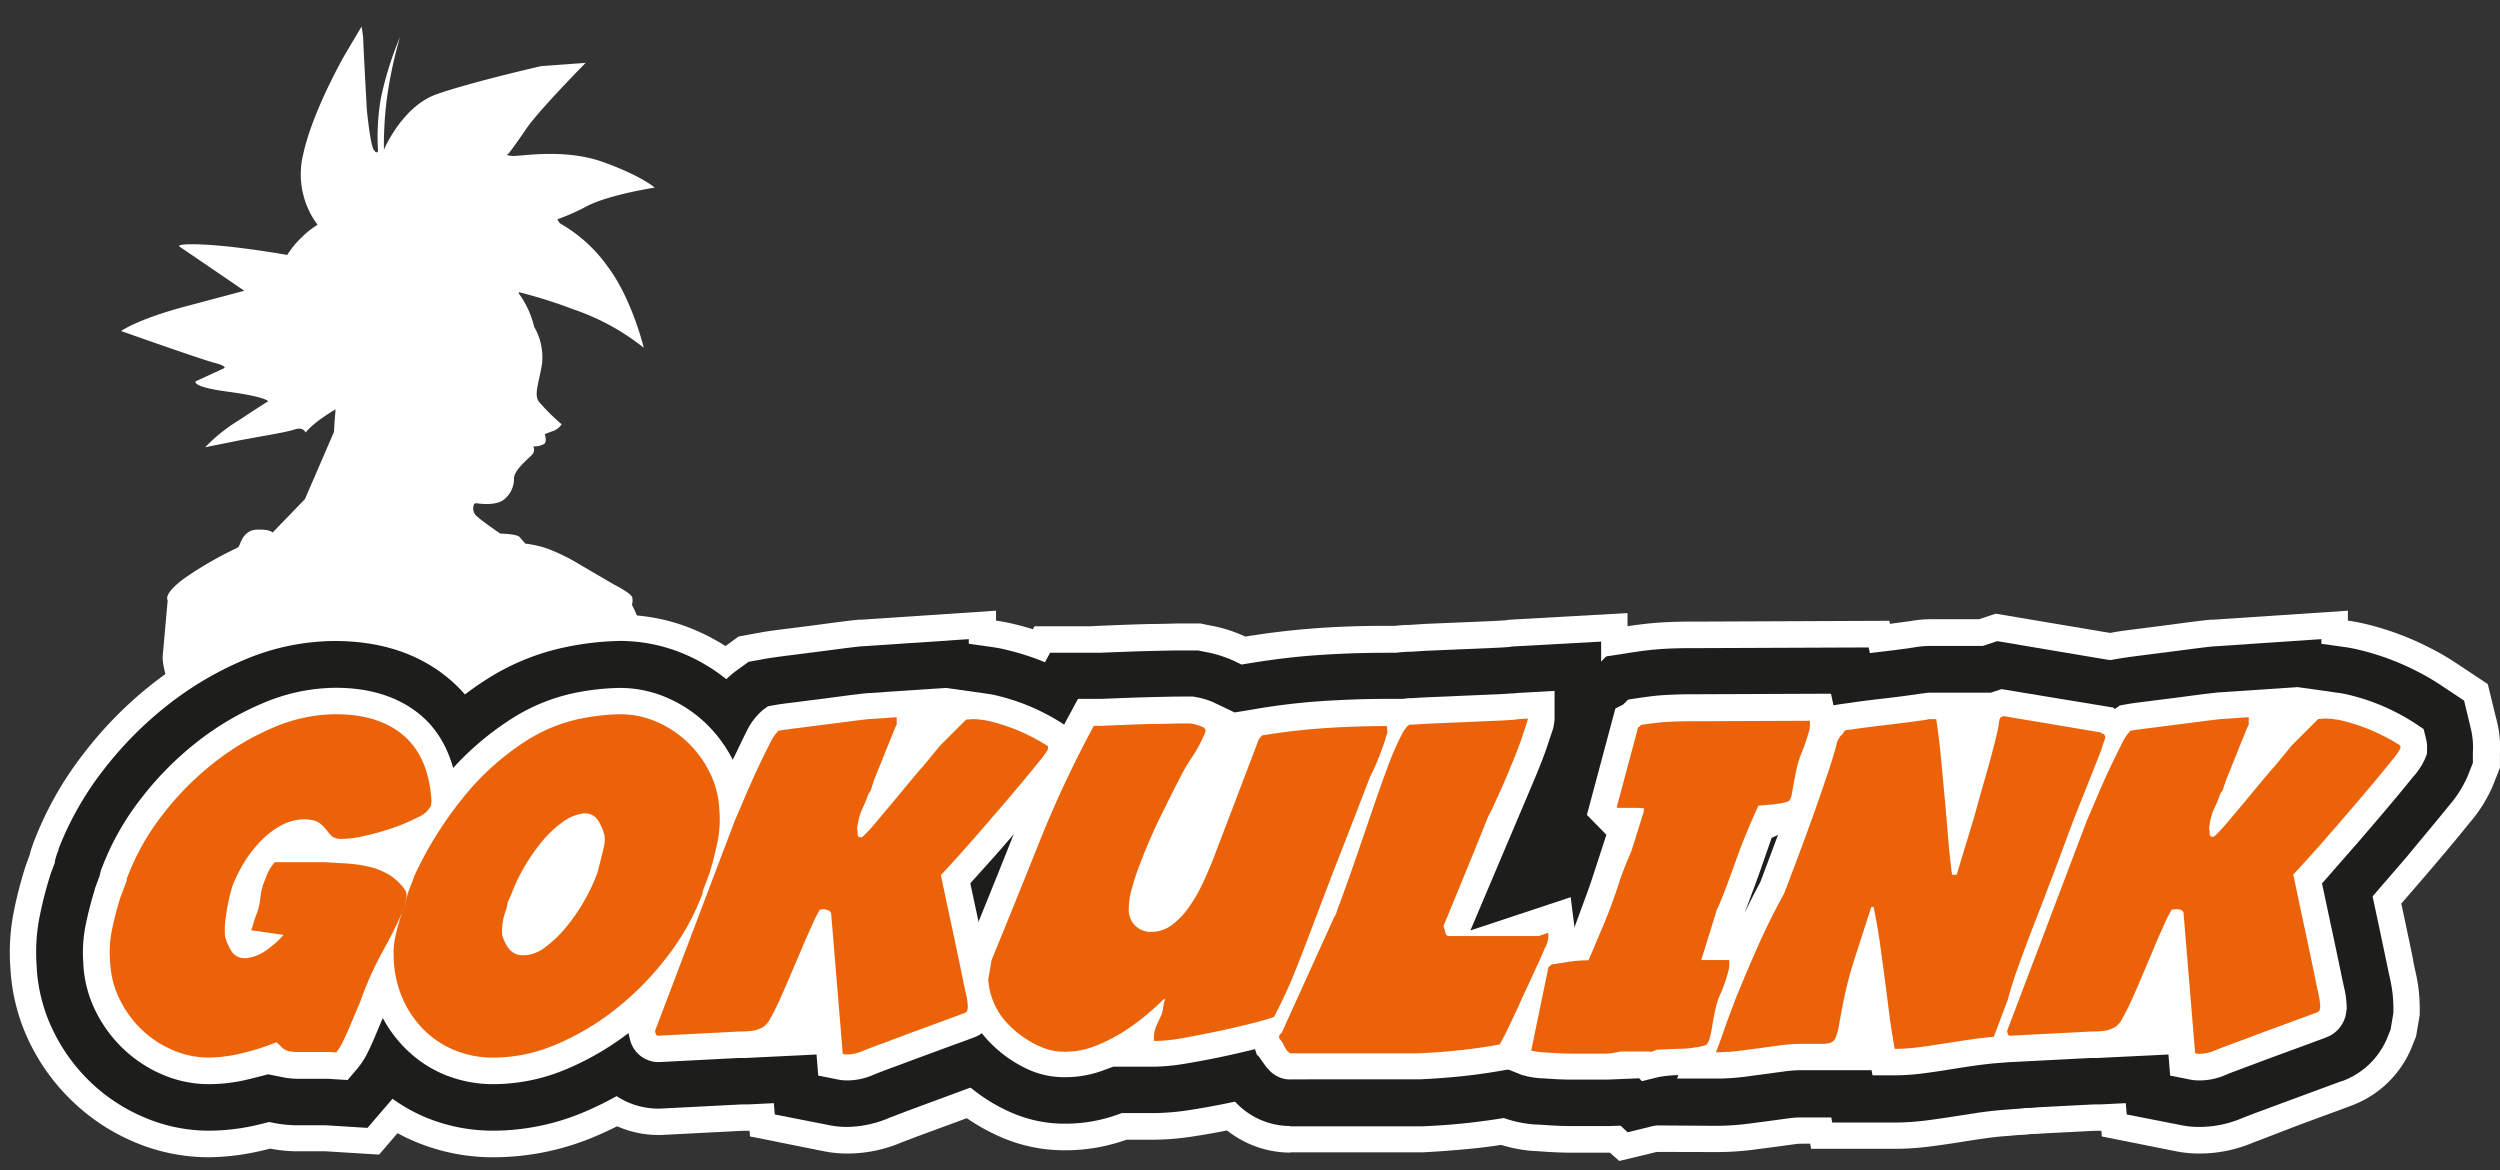 <svg xmlns="http://www.w3.org/2000/svg" xmlns:xlink="http://www.w3.org/1999/xlink" viewBox="0 0 376.17 176.11"><rect x="0" y="0" width="376.17" height="176.11" fill="#333333" stroke="none"/><defs><style>.cls-1{fill:none;}.cls-2{clip-path:url(#clip-path);}.cls-3{clip-path:url(#clip-path-2);}.cls-4,.cls-5{fill:#fff;}.cls-4{fill-rule:evenodd;}.cls-6{fill:#1d1d1b;}.cls-7{fill:#eb6209;}</style><clipPath id="clip-path"><rect class="cls-1" width="376.17" height="176.11"/></clipPath><clipPath id="clip-path-2"><rect class="cls-1" x="17.42" y="3.28" width="94.98" height="155.85"/></clipPath></defs><g id="Calque_2" data-name="Calque 2"><g id="Calque_1-2" data-name="Calque 1"><g class="cls-2"><g class="cls-3"><path class="cls-4" d="M111.54,119.33a7.17,7.17,0,0,0-2.57-5.65l-6.28-7a11.06,11.06,0,0,1,.91-1.59c.82-1.33,0-1.88,0-2.53s-1-2.24-1.65-2.09-.46-.65-1.88-2.41-2.29-1.26-2.29-1.26l-.59-.68a3.4,3.4,0,0,1-.85-1.83A13.21,13.21,0,0,0,95.08,91a2.16,2.16,0,0,0,.06-1.08c-.11-.65-2.81-2-2.81-2l-5.13-3a28.79,28.79,0,0,0-4.83-2.37,15.67,15.67,0,0,0-3.32-.75l-.88-1c-.4-.47-2.89-.51-2.89-.51s-2.66-1.81-3.48-2.57A1.51,1.51,0,0,1,71.29,76c0-.33.5-.27.5-.27s2.68.47,4-.53a4,4,0,0,0,1.55-3.31c.15-1.24,1.94-2.68,2.62-3.37a1.15,1.15,0,0,0,.29-1.36,2.76,2.76,0,0,0,1.65-.38c.46-.44.06-1.45.06-1.45s.55-.23,1.31-.49a2.66,2.66,0,0,0,1.24-1,31.64,31.64,0,0,1-3.41-3.38c-.81-1.12,0-2.79.46-5.74a9.08,9.08,0,0,0-1.19-5.55,13.85,13.85,0,0,0-2.3-5c0-.13,0-.21,0-.21a72.83,72.83,0,0,1,8.22,2.59,35,35,0,0,1,10.58,5.78s-1.77-7.36-5.42-12.2a22.22,22.22,0,0,0-7.21-6.53l-.38-.6a32,32,0,0,0,4.49-2c3.45-1.75,10.17-2.77,10.17-2.77s-2-1.78-7.81-3.86-12.3-.83-13.6-.91-.6-.34-.6-.34.82-1,2.69-3.76,8.92-9.9,8.92-9.9l-6.7.49S70.9,12.35,65.7,14.18s-7.93,8.34-7.93,8.34a55.57,55.57,0,0,1,.35-6.95,63.72,63.72,0,0,1,2.07-10,50.8,50.8,0,0,0-2.86,9.11,33.91,33.91,0,0,0-.45,8s-.08.63-.63-.12-1.06-6.15-1.06-6.15-.51-9.17-.52-10.16A13.58,13.58,0,0,0,54.4,4L51.92,8.18s-4.88,8.46-6.29,15a12.68,12.68,0,0,0,2.15,10.64,12.92,12.92,0,0,0-2.34,1.85,13.34,13.34,0,0,0-2.22,2.69s-6.94-1.23-11.9-1.52-4.34.24-4.34.24l9.78,6.67-8.82,2.35c-7.31,1.95-9.72,3.71-9.72,3.71s12.32,4.36,14.1,4.8,1.45.77,1.45.77l-4.33,2s-.76.81,4.86,1.56,6.06,1.43,6.06,1.43-.69.41-4.42,2.87a24.86,24.86,0,0,0-5.07,4.06l3.86-.78c3.87-.79,8.13-1.4,9.53-1.88s1.73.45,1.73.45.68-1.08,3.68-3c.28-.18.56-.34.83-.49-.19,2-.24,3.37-.24,3.37L45.88,75.1,41,80.15s-.19-.51-2.29-.46S36.16,81.82,36,82.11a.92.92,0,0,1-.42.38,54.28,54.28,0,0,0-7.88,4.56c-3.25,2.41-2.47,3.25-2.47,3.25l-.74,8.33c-.13,1.44.74,3.68.74,4.41a9.84,9.84,0,0,0,1.73,7.09c2.38,3.38,4.62,2.7,4.62,2.7a25.79,25.79,0,0,1,2.27,4.08c.24,1-.07.61-.09,1.26s1.61,1.35,1.61,1.35,2.38,3,2.89,3.76a4,4,0,0,0,1.65,1.2s1.37,3.87,1.89,5.3S43,130.86,43,130.86s.94-.13,3.62.89a3.93,3.93,0,0,1,2.72,3.4,17.17,17.17,0,0,0,.11,3.82c.29,1.86.48,5.78.48,5.78a48,48,0,0,1-4,4.82,9.8,9.8,0,0,0-2.07,2.49s-.8,5.11-2.85,8.27a22.17,22.17,0,0,1-4.26,4.94s-4,3.42-6.81,5.49-3.35,7.41-3.35,7.41-1.29,6,1.75,6.84a8.59,8.59,0,0,1,4.6,3.63L31.17,191l-1.9,1.46s-1.37,1-.53,1.07.49.51.49.51a2.4,2.4,0,0,0-1.23.61c-.42.49.49.63.68.63s.46,0-.36.6-3.67,3.73-3.67,3.73-1.31,1.59-2.95,3.68-4.2,3.5-4.3,3.86.55.15.57.82-.45.68-.45.68a7.2,7.2,0,0,1-1.58.63c-.44,0-.25.8-.25.8L15,211s-.1.55-1.41.76S12.25,213,12.25,213l1.58-.12s-2.48,2.49-3.5,3.73A8,8,0,0,0,9,219.89a12.49,12.49,0,0,1-1.33,1.48c-1.06,1-.51,1.56-.51,1.56S6.5,223.54,6,224s-.65,1.33-.06,1.14a4.76,4.76,0,0,1,.93-.22l-1.42,3.32s-.38,1.18-.57,1.94A14.21,14.21,0,0,1,3.12,233a13.64,13.64,0,0,0-.59,1.73c-.06.44.74-.09.74-.09s.82.45-.4,2-.57,2.15-.59,2,1.52-1.57,1.31-.72a14.61,14.61,0,0,0-.36,2.45c.06-.13.67-.28.67-.28L4,242.73a2.66,2.66,0,0,0-.53.68c-.08.25.32.78.32.78s-.17.06-.34.57.65.23.65.23a5.29,5.29,0,0,1,.09,1.44c-.09.61-.47,1.9-.47,1.9l.47-.07a5.14,5.14,0,0,1,0,1.25,10.34,10.34,0,0,0,.06,1.71l.89-.78s0-.13.59,2.15a15.37,15.37,0,0,0,2.83,4.84,5.29,5.29,0,0,0,.06,1.18c.09.28.61.05.61.05a1.75,1.75,0,0,0,0,.88c.13.55.51-.36.75-.28s.46.61.51,1.08a.91.91,0,0,0,.58.78c.19,0,.71.2.67.34s.06.58.17.54l1-.39s.21-.12.21.46-.5,1.29-.35,1.59,1.12-1,1.12-1L18,266.52a4.62,4.62,0,0,0,.25,1.41c.2.29.8-.16.8-.16s.64,1.16.7.87.31-1.19.31-1.19l4.14,2.71s.15.1,0,1.54-.53,1.52-.55,2.93S26,275.94,26,275.94s.11,4.35,0,5.74a5,5,0,0,1-.63,2.41c-.4,1-.15.49.63,1.63a2.54,2.54,0,0,1,.53,2,2.66,2.66,0,0,0-.42,1.65,1.18,1.18,0,0,0,.9,1.2,9.37,9.37,0,0,1-.86,1.16c-.57.68.27.49.65.57s.7.89.7.89l-.76,7.07a24.74,24.74,0,0,0-.76,4.9,8.44,8.44,0,0,0,1.37,5.09s2.15,5,5.53,7.05,3.83,1.35,3.83,1.35,1.06-.42,4.14-3.8,3.24-6.29,3.24-6.29l0-10.2,0-7.18L45.63,290a5.53,5.53,0,0,0,.06-1.33,3.64,3.64,0,0,1,.64-.38c.4-.19.27-.76.27-.76s0-.63.17-3.76A31.64,31.64,0,0,1,48.18,277a2.79,2.79,0,0,1,1.5-.52,4.81,4.81,0,0,0,1.48-.36l.19-1.42L52,267a7.62,7.62,0,0,1,1-1.14c.32-.23-.44-.78-.44-.78L52.48,264l1.19-.48s-.24.33,2.72-2.56,3-3.19,3-3.19,0-6.12-.06-8.72a28.49,28.49,0,0,1,.5-5.15l7.7,8.74a3.13,3.13,0,0,0-1.1.66,2.5,2.5,0,0,0-.55,1.39s.07,1.94,0,4.08-.53,3.18-.53,4.34,3.65,1.55,3.65,1.55l.31,3s.45,3.76.38,4.84,1.35,2.3,1.35,2.3A9.63,9.63,0,0,0,70,276.09c-.53.76.8,1.77,1.15,2s.26.93.26.93.61,4.48.67,5.22a4.91,4.91,0,0,0,.78,1.75,6,6,0,0,0-.36,1.1,2.85,2.85,0,0,0,.15,1.14L83,292.34s7.38,3.38,14.09,3.38,7.08-1.52,7.08-1.52.42-2.91-1.09-4.52-7.76-6.41-7.76-6.41-.15.21-.17-.47-.93-.86-.93-.86l-4-5.39a1,1,0,0,0,.39-.8c0-.47-.7-.66-.7-.66a2.9,2.9,0,0,0,.56-1.28.8.8,0,0,0-.35-.72l-.72-9.33,1.9-.55a33.67,33.67,0,0,0-.23-3.57c-.21-1.48-.38-6.56-.38-6.56s.32-.24,1.6-1.27.82-1.12.51-2.09l-.49-1.48a49,49,0,0,1,2.64-4.92c1.54-2.49,1.22-3.21,1.22-3.21s-2.39-6.93-3-7.65a5.53,5.53,0,0,1-.82-2l0-2.76a17.42,17.42,0,0,0,.46-2.38,3.29,3.29,0,0,0-1-2.26l1.85-2.85s-.27-1.94-.42-3.72S90.9,211,90.9,211A33.6,33.6,0,0,0,93,205.32a56.62,56.62,0,0,0,1.19-9l5.85-.8v-1.78c0-1.73-.88-10.6-.88-10.6s-1.18-10.68-1.81-15-3-12.8-3-12.8a59.32,59.32,0,0,0-1.1-7.26A10.39,10.39,0,0,0,91.13,144c-.46-.59.17-1.88.17-1.88a6.21,6.21,0,0,0,1.16-1.26c.76-1,.49-4.32.49-4.32a3.36,3.36,0,0,0-1.23-2.46,16.14,16.14,0,0,0-2.27-1.9,9,9,0,0,1,1.31-1.35,3,3,0,0,0,.8-2.24A27,27,0,0,0,94,130.21a7.89,7.89,0,0,0,3.4.42L99,132.32s3.48-.07,5.63,0,3.16,0,3.16,0,1.67-.34,2.19-1.31a5.11,5.11,0,0,0,.36-2.51l.74-1.92A34.65,34.65,0,0,0,111.54,119.33ZM39.1,199.93l0,0,0,.1a5.49,5.49,0,0,1-.77,1.7l-.16.34c-.25.43-.54.85-.82,1.26a7.1,7.1,0,0,0-1.62,3.8l.78,8.55c0,.06,0,.14,0,.23a3.53,3.53,0,0,1,0,1.55,1.05,1.05,0,0,1-.15.3L34,221.29c-.15.2-.33.39-.52.6-.45.5-1,1.06-.93,1.6a5.45,5.45,0,0,0,.38,1.49,4.05,4.05,0,0,1,.35,2.47,4.53,4.53,0,0,1-.62,1.33l-.42.62-.78,1-.25.28,0,.08,0,.72c0,.72.11,1.45.21,2.23a12.11,12.11,0,0,1,0,4.49,7.27,7.27,0,0,1-.73,1.67l-2,3.68L22.8,257c-.1.3-.6.89-.66.71l-4.31-2.57a.36.36,0,0,1-.16-.22.33.33,0,0,1,0-.26,1.4,1.4,0,0,0-.34-.91c-.23-.33-.49-.65-.74-1A9.46,9.46,0,0,1,15,250.24a3.36,3.36,0,0,1-.17-1.08c0-.15,0-.31,0-.48l-.09-.42-.06-.18,0-.56.08-.12,0-.17.05,0a.86.86,0,0,1-.09-1,.58.58,0,0,1,.18-.23l-.12-.15-.3-.39a3.87,3.87,0,0,1-.57-1.29c0-.11-.07-.22-.1-.34l-.17-.25a1,1,0,0,1-.25-.53,3,3,0,0,1,.5-2.2c.14-.16.07-.5,0-.83a3.55,3.55,0,0,1-.09-.52.71.71,0,0,1,.29-.61h0a.05.05,0,0,1,0,0,.5.5,0,0,1,.27-.08l-.47-.82c-.77-1.79-.29-4,1.28-5.88l0,0,.11-.1-.13-.12,0,0a.48.48,0,0,1-.13-.34v0l.39-2.54a.57.57,0,0,1,.44-.38l.31,0a1.59,1.59,0,0,1,.27.12l.65-1.54.81-1.39a5.23,5.23,0,0,1,.66-.83,4.28,4.28,0,0,0,.64-.82c.22-.49.55-1.07,1-1.15a.71.71,0,0,1,.66.25l.19.19.09-.11a3.77,3.77,0,0,0,.47-2.35,8.8,8.8,0,0,1,0-1.26.48.48,0,0,1,.33-.39h.39a.82.82,0,0,1,.36.19,1.63,1.63,0,0,1,.33.68l.18.59.11-.3,0,0,1.93-3.07,1.71-3c.05-.1.1-.2.16-.3a9.93,9.93,0,0,1,1.3-2.11,4.74,4.74,0,0,1,.49-.46,4.68,4.68,0,0,0,1.18-1.31,1.06,1.06,0,0,0,0-.21,3.1,3.1,0,0,1,.09-.5l.42-.42A.4.4,0,0,1,31,209h0l.1,0c.15,0,.18,0,.26-.46,0-.11,0-.23.07-.34a2.31,2.31,0,0,1,.57-.86l.2-.25,1-1.95a2.53,2.53,0,0,1,1.47-1.61c.28-.09.39-.45.51-1l.23-.84a1.65,1.65,0,0,1,.18-.32l0,0,.11-.1a3.26,3.26,0,0,1,.91-.87l.11-.08,1-.72h0l.54-.38.29-.27.08.1.37.62A.88.88,0,0,1,39.1,199.93Z"/></g><path class="cls-5" d="M31.45,174.13a28.72,28.72,0,0,1-11.31-2.32,30.51,30.51,0,0,1-9.13-6A30.91,30.91,0,0,1,4.52,157a29.15,29.15,0,0,1-2.95-11.26,31.75,31.75,0,0,1,.55-8.79,64.42,64.42,0,0,1,1.65-6.38l.11-.34.59-1.61a16.27,16.27,0,0,1,.73-2.24,51.69,51.69,0,0,1,7.33-12.92A59.14,59.14,0,0,1,22.8,103a54.26,54.26,0,0,1,12.51-7.41,39.27,39.27,0,0,1,15.18-3.16c8.12,0,14.92,2.37,20.22,7,3.88,3.41,8.61,9.7,9.18,20.34l.35,6.64-2.61,2.63a16.47,16.47,0,0,1-1.77,2.48,17.24,17.24,0,0,1,.12,5.65,24.65,24.65,0,0,1-1.5,5.56l-.13.34-.14.33c-.93,2.09-2.11,4.41-3.58,7.09a34.32,34.32,0,0,0-2.28,5.15l-.2.58-.25.56c-.15.34-.35.81-.6,1.4l-1,2.3c-.48,1.13-1,2.21-1.51,3.22a22.87,22.87,0,0,1-2.89,4.39l-4.86,5.64-8.09-.5H45.1a21.68,21.68,0,0,1-4.46-.4c-.47.13-.94.24-1.4.34A36.21,36.21,0,0,1,31.45,174.13Z"/><path class="cls-5" d="M52.41,129.94a22.5,22.5,0,0,1,3.19.49,10.66,10.66,0,0,1,2.76,1.09,8.1,8.1,0,0,1,2.35,2.06,1.74,1.74,0,0,1,.42,1.54,9.88,9.88,0,0,1-.63,2.24c-.75,1.68-1.75,3.67-3,5.95a48.69,48.69,0,0,0-3.29,7.42c-.19.42-.43,1-.74,1.72s-.61,1.47-.94,2.24-.67,1.49-1,2.17a7.78,7.78,0,0,1-.94,1.5l-1.12-.07H45.1a8.35,8.35,0,0,1-1.51-.1,2.34,2.34,0,0,1-.84-.32,2.59,2.59,0,0,1-.52-.45,3.09,3.09,0,0,0-.49-.46l-.14-.14A35.43,35.43,0,0,1,36,158.57a21.18,21.18,0,0,1-4.58.56A13.65,13.65,0,0,1,26,158a15.57,15.57,0,0,1-4.69-3.08A16.19,16.19,0,0,1,18,150.35a14.08,14.08,0,0,1-1.43-5.64,16.5,16.5,0,0,1,.28-4.79q.49-2.41,1.26-4.87l1-2.66a.28.28,0,0,1,0-.28,2.53,2.53,0,0,0,.14-.35,36.29,36.29,0,0,1,5.21-9.17,44.1,44.1,0,0,1,7.67-7.77,39,39,0,0,1,9-5.35,24.14,24.14,0,0,1,9.38-2q6.59,0,10.32,3.29t4.1,9.87c0,.05-.07.19-.07.42s0,.24-.07.28a3.73,3.73,0,0,1-1.86,1.61,26.21,26.21,0,0,1-3.67,1.58A37.83,37.83,0,0,1,55,125.74a16.16,16.16,0,0,1-3.53.49,2.67,2.67,0,0,1-1.47-.35,8.64,8.64,0,0,1-.84-.94,6.79,6.79,0,0,0-.77-.84,2.84,2.84,0,0,0-1-.6,5.46,5.46,0,0,0-1.68-.21h-.28a7.42,7.42,0,0,0-3,.84,12.32,12.32,0,0,0-2.87,2.1A18.07,18.07,0,0,0,37,129.35a22.47,22.47,0,0,0-2,3.88A27.69,27.69,0,0,0,34,137.89a11.86,11.86,0,0,0-.14,3,8.12,8.12,0,0,0,1,2.28,2.3,2.3,0,0,0,2.07,1h.14a6.2,6.2,0,0,0,2.8-1.05,14.27,14.27,0,0,0,2.8-2.45l-4.9-.7a5.29,5.29,0,0,0,.35-1,12.72,12.72,0,0,1,.56-1.61,11.19,11.19,0,0,0,.52-2.45,8.84,8.84,0,0,1,.74-2.66,7.06,7.06,0,0,1,1.4-2.52h7.49Z"/><path class="cls-5" d="M74.36,174.13a30.18,30.18,0,0,1-11.87-2.34,29,29,0,0,1-9.66-6.61,30.38,30.38,0,0,1-6.21-9.47,31.2,31.2,0,0,1-2.37-11.19A25.13,25.13,0,0,1,44.6,139a33.56,33.56,0,0,1,.95-4.11c.28-1,.58-1.92.89-2.85.16-.48.3-.93.41-1.34l.16-.59.2-.58c.3-.82.55-1.5.75-2,.06-.16.14-.36.2-.56l.32-1,.45-.91A70.25,70.25,0,0,1,59.6,108.71a53.43,53.43,0,0,1,11.78-10A39.23,39.23,0,0,1,84.05,93.5a47.36,47.36,0,0,1,9.28-1,28.64,28.64,0,0,1,11.3,2.32,30.81,30.81,0,0,1,9.14,6,31.28,31.28,0,0,1,6.49,8.83,29.2,29.2,0,0,1,2.95,11.26,32,32,0,0,1-.54,8.77,65.39,65.39,0,0,1-1.66,6.4l-.11.35-.57,1.55a15.62,15.62,0,0,1-.77,2.34,51.47,51.47,0,0,1-7.31,12.87,59.69,59.69,0,0,1-10.2,10.38A53.17,53.17,0,0,1,89.54,171,39.12,39.12,0,0,1,74.36,174.13Z"/><path class="cls-5" d="M59.24,143.94a10.37,10.37,0,0,1,.14-2.41,22.33,22.33,0,0,1,.56-2.42c.23-.79.48-1.57.73-2.34s.48-1.51.67-2.21.43-1.19.59-1.61.32-.84.46-1.26a56.41,56.41,0,0,1,8.33-12.91,39.45,39.45,0,0,1,8.47-7.32,24.29,24.29,0,0,1,7.8-3.25,33.13,33.13,0,0,1,6.34-.74,13.86,13.86,0,0,1,5.43,1.12,15.78,15.78,0,0,1,4.68,3.08,16,16,0,0,1,3.36,4.59,13.92,13.92,0,0,1,1.44,5.63,16.91,16.91,0,0,1-.28,4.8,49.68,49.68,0,0,1-1.26,4.86l-1,2.66a.28.28,0,0,1,0,.28,2,2,0,0,0-.14.35,36.16,36.16,0,0,1-5.22,9.17,44.23,44.23,0,0,1-7.63,7.77,38.18,38.18,0,0,1-9,5.36,24.12,24.12,0,0,1-9.38,2,15.31,15.31,0,0,1-6-1.15,14.14,14.14,0,0,1-4.73-3.22,15.52,15.52,0,0,1-3.15-4.83A16.37,16.37,0,0,1,59.24,143.94Zm16.31-3.36a5.78,5.78,0,0,0,1.08,2.24,2.59,2.59,0,0,0,2.14.91h.28a5.53,5.53,0,0,0,3-1.22,17.89,17.89,0,0,0,3.08-2.94,27,27,0,0,0,2.77-4,26.56,26.56,0,0,0,2-4.27c.42-1.63.72-2.84.91-3.64a4.94,4.94,0,0,0,.14-2,7.8,7.8,0,0,0-1-2.27,2.28,2.28,0,0,0-2.06-1H87.8a6.68,6.68,0,0,0-3.08,1.26,16.4,16.4,0,0,0-3.08,2.87,29.19,29.19,0,0,0-2.73,3.89,25.44,25.44,0,0,0-2,4.23l-.49,1.05-.21,1.05A9,9,0,0,0,75.55,140.58Z"/><path class="cls-5" d="M127.35,173.57a17.56,17.56,0,0,1-3.4-.35L112.85,171l-.07-.85-1.08,0-12.24.63h-.39a15.39,15.39,0,0,1-15-12l-1.15-4.6L96.63,117.9,98.29,114c.68-1.59,1.38-3.17,2.1-4.71s1.44-3,2.11-4.29a19.73,19.73,0,0,1,5.91-7.23l2.73-2,3.31-.6c.81-.15,1.9-.31,3.54-.51l4.08-.52,4-.53c1.54-.19,2.61-.32,3.24-.37l.36,0,20.2-1.35v1.49a29,29,0,0,1,3,.59,42,42,0,0,1,9.19,3.44,40.71,40.71,0,0,1,4,2.3L170.9,103l1.4,5.68a16,16,0,0,1,.43,4.76v2.16l-1.1,2.77a21,21,0,0,1-3.45,5.49q-1.2,1.51-2.94,3.58c-1.1,1.33-2.31,2.75-3.61,4.27s-2.54,2.95-3.74,4.31l.09.39q.84,4,1.7,8.08l0,.12c.08.38.19.92.35,1.62a24.59,24.59,0,0,1,.64,5.29v1.25l-.54,3.24-.6,1.5a15.71,15.71,0,0,1-9.2,8.94c-.68.26-1.72.65-3.12,1.16l-4.58,1.69L138,171l-2.31.88A20.7,20.7,0,0,1,127.35,173.57Z"/><path class="cls-5" d="M124,136.8l-.63.07a19.75,19.75,0,0,0-1.19,2.35c-.47,1.05-1,2.2-1.51,3.46L119,146.57c-.56,1.33-1.1,2.57-1.61,3.71s-1,2.1-1.43,2.87a3.67,3.67,0,0,1-1.09,1.36,4.4,4.4,0,0,1-1.75.6,16.59,16.59,0,0,1-1.89.1l-12.18.63q-.34,0-.42-.42l-.07-.28,12-31.64,1.54-3.6c.61-1.42,1.24-2.84,1.89-4.24s1.26-2.63,1.82-3.71a6.39,6.39,0,0,1,1.33-2c.51-.09,1.42-.22,2.73-.38l4.13-.53,4.06-.52c1.26-.16,2.15-.27,2.66-.32l4.2-.28v1.12l-.28.56c-.14.38-.35.9-.63,1.58s-.57,1.4-.88,2.17-.6,1.53-.91,2.27-.54,1.36-.73,1.82L131,119l-.35.49c-.14.42-.3.86-.49,1.3s-.37.85-.56,1.22a11,11,0,0,0-.63,2.66v.14a2.31,2.31,0,0,1,.07.77c0,.28.19.42.56.42.09,0,.36-.23.81-.7s1-1.06,1.57-1.78l2-2.38q1.09-1.29,2.07-2.49l1.75-2.1c.51-.6.86-1,1.05-1.19l2.52-3.08,4-4,1-.07a11.73,11.73,0,0,1,2.87.39,29.64,29.64,0,0,1,3,.94,27.61,27.61,0,0,1,2.94,1.3,26.48,26.48,0,0,1,2.49,1.43.59.59,0,0,1,0,.42v.07a10.47,10.47,0,0,1-1.26,1.75q-1.12,1.41-2.73,3.33t-3.5,4.13q-1.89,2.2-3.64,4.2c-1.17,1.33-2.2,2.5-3.12,3.5s-1.52,1.67-1.85,2q.84,4,1.68,7.91t1.68,8c.09.47.23,1.12.42,2a9.64,9.64,0,0,1,.28,2l-.07.42a.59.59,0,0,1-.42.42c-.61.24-1.65.62-3.12,1.16l-4.65,1.71-4.62,1.72c-1.45.54-2.45.92-3,1.15a5.7,5.7,0,0,1-2.45.49,2.62,2.62,0,0,1-.49-.07l-1.75-21.14a.66.66,0,0,0-.53-.49A4.31,4.31,0,0,0,124,136.8Z"/><path class="cls-5" d="M160.32,173.08a23.93,23.93,0,0,1-9.62-1.94,30.11,30.11,0,0,1-10.74-7.8,25.72,25.72,0,0,1-6.19-14.5l-.2-2,1.11-6.48.63-1.53c2.46-6,4.89-12,7.23-17.88a180.65,180.65,0,0,1,8.86-18.85l4.25-7.87h8.42l1.21-.06q5.06-.21,7.81-.28c2,0,3.5-.08,4.52-.08h3l1.45.3a21.23,21.23,0,0,1,5.3,1.67h.08c3.55-.59,7.16-1,10.72-1.26s7-.35,10.5-.35h14l1.36,19-1.32,2.65c-.3,1-.7,2.11-1.22,3.44s-1,2.44-1.58,3.57c-1,2.54-1.86,4.85-2.68,6.95q-1.32,3.44-2.52,6.45L212,143.42c-1.29,3.45-2.39,6.31-3.38,8.71A82.53,82.53,0,0,1,204.9,160l-2.75,5.15-5.52,1.93c-1.41.49-3.1,1-5.19,1.5-1.74.42-3.61.85-5.56,1.26s-4,.8-5.95,1.09a40.73,40.73,0,0,1-6.24.56h-4.2A27.09,27.09,0,0,1,160.32,173.08Z"/><path class="cls-5" d="M148.7,147.37l.49-2.87q3.78-9.24,7.28-18a165.8,165.8,0,0,1,8.12-17.29l.56,0a5.09,5.09,0,0,1,.56,0q5-.21,7.77-.28c1.82,0,3.19-.07,4.13-.07h1.54a7.37,7.37,0,0,1,1.82.53c.28.16.42.34.42.52a.58.58,0,0,1-.07.35,21,21,0,0,1-1.89,3.57,28.18,28.18,0,0,0-2,3.43c-.8,1.54-1.74,3.43-2.84,5.67s-2.11,4.55-3,6.93a34.45,34.45,0,0,0-1.26,3.75,12,12,0,0,0-.49,3.18,3.28,3.28,0,0,0,3.36,3.43,5.12,5.12,0,0,0,3.08-1,11.43,11.43,0,0,0,2.55-2.63,23,23,0,0,0,2.1-3.6c.63-1.33,1.2-2.67,1.72-4l6.51-17.08a2.33,2.33,0,0,1,.77-1.26q4.62-.76,9.27-1.08t9.49-.32l.07,1a10,10,0,0,0-.35,1.09c-.19.63-.49,1.48-.91,2.55a29.18,29.18,0,0,1-1.33,2.94l-2.94,7.63q-1.33,3.43-2.52,6.44l-2.8,7.35q-1.83,4.91-3.22,8.33a70,70,0,0,1-3,6.44c-.94.33-2.21.69-3.82,1.09s-3.3.78-5.07,1.15-3.49.69-5.15,1a26.54,26.54,0,0,1-3.95.38,1.64,1.64,0,0,1-.07-.63,4.47,4.47,0,0,1,.35-1.61l.77-1.68a5.18,5.18,0,0,0,.28-1.15,6,6,0,0,1,.28-1.23v-.07l-.35.21c-.56.56-1.34,1.28-2.35,2.14a31.71,31.71,0,0,1-3.46,2.55,24.5,24.5,0,0,1-4.24,2.17,12.14,12.14,0,0,1-4.58.91,9,9,0,0,1-3.64-.7,15,15,0,0,1-5.43-3.92A10.54,10.54,0,0,1,148.7,147.37Z"/><path class="cls-5" d="M194.13,173.43a15.32,15.32,0,0,1-11.1-4.81l-.74-.74-.64-.85-.27-.36-1.6-1.2L178.3,161a15.76,15.76,0,0,1-.85-5.06v-2.41l1.16-3.5.46-.95c.25-.49.51-1,.8-1.42l7.28-16,.15-.39c.36-.92.83-2.2,1.41-3.82s1.25-3.57,1.93-5.56,1.42-4.16,2.15-6.27,1.51-4.31,2.22-6.17l0-.11a58.84,58.84,0,0,1,2.5-5.64c4.15-7.94,10.35-9.51,14.06-9.66.73,0,1.81-.11,3.26-.18l5-.21,4.87-.21c1.1-.05,1.61-.09,1.78-.1l.58-.09,17.83-1V108.1a17.3,17.3,0,0,1-1,5.7l-.78,2.32c-.46,1.32-1,2.78-1.65,4.33-.2.48-.39,1-.59,1.42l4.76-1.59,2.26,18.18a18.66,18.66,0,0,1-1.79,10.46c-.3.73-.63,1.49-1,2.27L244,153.55c-.37.8-.71,1.55-1,2.23l-.46,1c-.21.51-.48,1.1-.85,1.88-.25.51-.52,1.08-.8,1.68-.39.85-.79,1.67-1.2,2.44-.49,1-.81,1.53-1.11,2L235,170.68l-6.71,1.19c-2.44.43-4.87.78-7.23,1s-4.68.41-7.06.52H194.13Z"/><path class="cls-5" d="M192.45,156l.07-.21a.81.81,0,0,1,.17-.24l.18-.18,7.91-17.43a1.16,1.16,0,0,0,.24-.42c.07-.18.15-.44.25-.77.42-1.07.94-2.49,1.57-4.27s1.3-3.68,2-5.74l2.13-6.23q1.08-3.15,2.07-5.74a42.17,42.17,0,0,1,1.82-4.13c.56-1.07,1-1.61,1.4-1.61h.07c.6,0,1.68-.1,3.22-.17l4.9-.21,4.93-.21c1.56-.07,2.65-.15,3.26-.25l1.26-.07a6.45,6.45,0,0,1-.28,1l-.7,2.1c-.38,1.08-.83,2.27-1.37,3.57s-1.06,2.55-1.57,3.71-1,2.16-1.37,3a12.9,12.9,0,0,1-.66,1.29q-2.1,5.25-3.4,8.4c-.86,2.1-1.53,3.73-2,4.87s-.78,1.91-.95,2.31-.27.64-.31.73a.71.71,0,0,0,.07.7c0,.19.09.39.14.6a.59.59,0,0,0,.42.45h13.58l1.47-.49a4,4,0,0,1-.56,2.38c-.28.7-.61,1.46-1,2.28l-1.09,2.38c-.35.77-.67,1.48-1,2.13l-.66,1.47c-.1.24-.28.65-.56,1.23l-.88,1.85c-.3.66-.6,1.28-.91,1.86s-.52,1-.66,1.22c-2.1.38-4.16.67-6.16.88s-4.06.36-6.16.45H194.13s-.21-.14-.49-.42a6,6,0,0,1-.53-.91,2.52,2.52,0,0,0-.59-.84A1,1,0,0,1,192.45,156Z"/><path class="cls-5" d="M242.24,173.44l-1,0-2.35,0-2.43,0c-1.79,0-3.47-.1-5-.22a21.11,21.11,0,0,1-6.66-1.32l-11.64-4.67,6.6-32L224.3,133l2.07-2,2.1-.32c.24-.64.47-1.31.69-2,0-.05,0-.1.05-.15l-2.64-2.7,7.17-26.8,4-2,2-2,4.83-.76c2-.3,3.69-.5,5.25-.6s3.08-.14,5-.14h1.26l28.2-.12L287,105.22a18.58,18.58,0,0,1-.48,9.35,43.7,43.7,0,0,1-1.52,4.35c-.11.53-.21,1-.29,1.45-.13.75-.25,1.37-.35,1.9a16.63,16.63,0,0,1-4.53,8.82,15.31,15.31,0,0,1-4.38,3c-.06.18-.12.35-.19.52-.41,1.18-.8,2.26-1.17,3.25l.73,3.26a18.82,18.82,0,0,1-.35,9.05,39.26,39.26,0,0,1-1.6,4.72l-.16.39c-.08.39-.15.74-.19,1a32.78,32.78,0,0,1-.71,3.44,17,17,0,0,1-4.39,7.89,15.84,15.84,0,0,1-7.54,4.15,20.49,20.49,0,0,1-2.64.52,28.54,28.54,0,0,1-3.73.34l-1.58.07-8.28,2Z"/><path class="cls-5" d="M246.49,109.43c.18-.09.29-.16.31-.21a.6.6,0,0,1,.11-.14c1.49-.23,2.78-.38,3.88-.45s2.46-.11,4.1-.11h1.26l16.17-.07a4.4,4.4,0,0,1-.25,2,28.6,28.6,0,0,1-1,2.87,13.23,13.23,0,0,0-.74,2.35q-.24,1.16-.42,2.13l-.31,1.72a2,2,0,0,1-.42,1,3.13,3.13,0,0,1-.77.25,4.57,4.57,0,0,1-1,.17,9.08,9.08,0,0,1-1,.14c-.42,0-1,.1-1.82.14-1.36,2.94-2.51,5.77-3.47,8.47s-1.76,4.83-2.41,6.37c-.14.33-.26.59-.35.77a1,1,0,0,0-.14.42l-2.24,7.21h4.2a4.7,4.7,0,0,1-.21,2,23.87,23.87,0,0,1-1,2.87,11.1,11.1,0,0,0-.84,2.45c-.19.84-.34,1.64-.46,2.38s-.24,1.39-.38,1.93a2.47,2.47,0,0,1-.49,1.08,3,3,0,0,1-.74.25,4.09,4.09,0,0,1-1,.17,10.85,10.85,0,0,1-2.17.21l-3.57.14a7.82,7.82,0,0,1-1,.35l-.07-.07h-4.48a9.65,9.65,0,0,1-2.8.32c-1.36,0-2.78,0-4.27,0s-2.86-.08-4.1-.18a10.72,10.72,0,0,1-2.2-.28L233,145.48c.18-.09.29-.16.31-.21a.6.6,0,0,1,.11-.14l2.69-.42a18.23,18.23,0,0,1,2.91-.21l2.31-5.46q1.11-2.65,2.1-5.63a47.29,47.29,0,0,1,2-5.22l1.89-6v-.07a1.92,1.92,0,0,1,.07-.49,12,12,0,0,0-1.26-.07h-2.38c-.28,0-.45,0-.49-.07Z"/><path class="cls-5" d="M236.1,173.29l8.22-20.56c.27-.69.54-1.41.78-2.12.38-1.12.79-2.26,1.23-3.41l.88-2.35.08-.2c1.06-2.6,2.24-5.36,3.49-8.21s2.57-5.55,4-8.27c1.86-4.9,3.3-8.78,4.27-11.56s1.75-5,2.17-6.36c.21-.65.36-1.15.46-1.5a17.29,17.29,0,0,1,1.82-4.83,16.52,16.52,0,0,1,1.37-2.11l2.77-5.52,7.55-1.24,2.66-.38,4.18-.52c1.31-.15,2.53-.3,3.66-.46l1.65-.22a18.29,18.29,0,0,1,3.37-.3h7.08l2.5-.83,23,3.87,2.09,2.12a14.9,14.9,0,0,1,5.11,6.51,15.25,15.25,0,0,1,1,3.4l1.77,6.82-3.1,3.11-1.15,3c-.54,1.37-1.15,2.9-1.84,4.62-.62,1.54-1.26,3.19-1.9,4.9-.69,1.91-1.43,3.88-2.19,5.85s-1.44,3.76-2.12,5.58l-.09.23c-1.15,2.92-2.15,5.57-3,7.89-1,2.67-1.18,3.54-1.19,3.57l-.23,1-.34.9-5.43,14.48-9.45.8c-.83.07-1.74.18-2.72.32-1.2.17-2.42.36-3.65.56-1.47.23-2.9.44-4.31.62a41.84,41.84,0,0,1-5.49.37H272.51l-.13-.77h-1.25a8,8,0,0,0-1.12.08l-3.08.42-3.31.43a42.78,42.78,0,0,1-5.37.33Z"/><path class="cls-5" d="M316.77,110.83V111a6.45,6.45,0,0,1-.25.74,7.56,7.56,0,0,0-.31,1l-1.12,2.87c-.52,1.31-1.11,2.8-1.79,4.48s-1.36,3.46-2.06,5.32-1.36,3.7-2.1,5.64-1.47,3.84-2.17,5.7q-1.83,4.62-3.15,8.33a52.61,52.61,0,0,0-1.68,5.25L300,156c-1.12.1-2.33.24-3.61.42l-3.88.6c-1.31.21-2.59.4-3.85.56a28.4,28.4,0,0,1-3.57.24c-.38-2.14-.67-4.06-.88-5.74s-.42-3.31-.63-4.9-.43-3.22-.66-4.9-.56-3.61-1-5.81h-.35l-2.1,6.51c-.66,2-1.16,3.67-1.51,5.11s-.62,2.68-.8,3.68-.34,1.84-.46,2.52a9.1,9.1,0,0,1-.45,1.71,1.39,1.39,0,0,1-1.33,1,1.41,1.41,0,0,1-.56.07h-3.29a23.15,23.15,0,0,0-3.15.21l-3.08.42-3.19.42a27.37,27.37,0,0,1-3.46.21c.37-.93.72-1.87,1.05-2.83s.67-1.93,1.05-2.91l.84-2.24q1.53-3.78,3.32-7.84t4-8.05q3.15-8.25,4.76-12.84t2.31-6.79c.46-1.47.73-2.39.8-2.77a2.08,2.08,0,0,1,.32-.84,2,2,0,0,1,.45-.63,3.45,3.45,0,0,0,.53-.7l2.24-.31c1.21-.16,2.52-.33,3.92-.49s2.7-.33,3.92-.49,2-.27,2.24-.32a2.12,2.12,0,0,1,.77-.07h.63c.28,1.82.51,3.73.7,5.71s.37,4,.56,6,.36,4,.52,6,.36,3.88.6,5.7h.7c.6-2,1.14-3.78,1.61-5.32s1-3.24,1.5-5.11,1.05-3.67,1.54-5.42.9-3.3,1.23-4.66a24,24,0,0,0,.56-2.87l.07-.07c0-.14.11-.25.35-.35l.21-.07,14.56,2.45a.74.74,0,0,0,.38.21c.16,0,.22.1.18.14A.83.83,0,0,1,316.77,110.83Z"/><path class="cls-5" d="M330.77,173.57a17.56,17.56,0,0,1-3.4-.35L316.26,171l-.07-.85-1.08,0-12.24.63h-.38a15.37,15.37,0,0,1-15-12l-1.16-4.6,13.75-36.34L301.7,114c.68-1.59,1.39-3.17,2.11-4.71s1.43-3,2.1-4.29a19.73,19.73,0,0,1,5.91-7.23l2.74-2,3.31-.6c.8-.15,1.89-.31,3.54-.51l4.07-.52,4-.53c1.54-.19,2.61-.32,3.23-.37l.37,0,20.2-1.35v1.49a29.59,29.59,0,0,1,3,.59,44.21,44.21,0,0,1,4.63,1.43,43.26,43.26,0,0,1,4.55,2,38.45,38.45,0,0,1,4,2.3l4.87,3.23,1.39,5.68a16,16,0,0,1,.44,4.76v2.16l-1.1,2.78a21.63,21.63,0,0,1-3.45,5.48c-.81,1-1.78,2.2-2.94,3.58s-2.31,2.75-3.62,4.27-2.53,2.95-3.73,4.31c0,.13.05.26.08.39q.86,4,1.7,8.08l0,.12c.07.38.19.92.34,1.62a24,24,0,0,1,.65,5.29v1.25l-.55,3.25-.6,1.5a15.68,15.68,0,0,1-9.19,8.93c-.68.26-1.72.65-3.13,1.16l-4.58,1.69L341.44,171l-2.31.88A20.69,20.69,0,0,1,330.77,173.57Z"/><path class="cls-5" d="M327.41,136.8l-.63.07a18.33,18.33,0,0,0-1.19,2.35c-.47,1.05-1,2.2-1.51,3.46s-1.08,2.56-1.64,3.89-1.1,2.57-1.61,3.71-1,2.1-1.44,2.87a3.48,3.48,0,0,1-1.09,1.36,4.35,4.35,0,0,1-1.75.6,16.29,16.29,0,0,1-1.88.1l-12.18.63q-.36,0-.42-.42l-.07-.28,12-31.64,1.55-3.6c.6-1.42,1.23-2.84,1.89-4.24s1.26-2.63,1.81-3.71a6.54,6.54,0,0,1,1.34-2c.51-.09,1.42-.22,2.73-.38l4.13-.53,4-.52c1.27-.16,2.15-.27,2.67-.32l4.2-.28v1.12l-.28.56c-.14.38-.35.9-.63,1.58s-.58,1.4-.88,2.17-.61,1.53-.91,2.27-.55,1.36-.73,1.82l-.49,1.47-.36.49c-.13.42-.3.86-.48,1.3s-.38.85-.56,1.22a10.13,10.13,0,0,0-.63,2.66v.14a2.64,2.64,0,0,1,.07.77c0,.28.18.42.56.42.09,0,.36-.23.8-.7s1-1.06,1.57-1.78l2-2.38,2.07-2.49c.65-.79,1.23-1.49,1.75-2.1s.86-1,1.05-1.19l2.52-3.08,4-4,1-.07a11.67,11.67,0,0,1,2.87.39,29.82,29.82,0,0,1,3.05.94,29.52,29.52,0,0,1,2.94,1.3,26.48,26.48,0,0,1,2.49,1.43.73.73,0,0,1,0,.42v.07a11.56,11.56,0,0,1-1.27,1.75q-1.11,1.41-2.72,3.33c-1.08,1.28-2.24,2.66-3.5,4.13s-2.48,2.87-3.64,4.2-2.21,2.5-3.12,3.5-1.53,1.67-1.85,2q.84,4,1.68,7.91c.56,2.62,1.11,5.28,1.68,8,.09.47.23,1.12.42,2a10.36,10.36,0,0,1,.28,2l-.07.42a.63.63,0,0,1-.42.42c-.61.24-1.65.62-3.12,1.16l-4.66,1.71-4.61,1.72c-1.45.54-2.45.92-3,1.15a5.62,5.62,0,0,1-2.44.49,2.52,2.52,0,0,1-.49-.07l-1.75-21.14a.68.68,0,0,0-.53-.49A4.49,4.49,0,0,0,327.41,136.8Z"/><path class="cls-6" d="M31.45,170.13a24.68,24.68,0,0,1-9.74-2,26.66,26.66,0,0,1-8-5.22,27,27,0,0,1-5.65-7.7,24.79,24.79,0,0,1-2.54-9.71v-.12A27.46,27.46,0,0,1,6,137.73a57.82,57.82,0,0,1,1.55-6l.1-.32.62-1.67,0-.22a11.23,11.23,0,0,1,.54-1.64l0-.14a47.36,47.36,0,0,1,6.75-11.88,55.34,55.34,0,0,1,9.58-9.7,50.26,50.26,0,0,1,11.58-6.86,35.16,35.16,0,0,1,13.63-2.85c7.12,0,13,2,17.58,6,3.3,2.9,7.33,8.29,7.82,17.55l.26,4.86-1.72,1.74-.26.44A12.16,12.16,0,0,1,72.83,129l-1.26,1.46.36,1.9a13.14,13.14,0,0,1,.09,4.34,20.88,20.88,0,0,1-1.26,4.67l-.13.31-.08.18c-.88,2-2,4.21-3.43,6.79a38.82,38.82,0,0,0-2.54,5.75l-.15.43-.18.41c-.16.36-.38.86-.64,1.49l-1,2.28c-.44,1-.91,2-1.38,2.94a18.6,18.6,0,0,1-2.37,3.62l-3.57,4.14-6.23-.39h-4a18.23,18.23,0,0,1-3.67-.32l-.9-.18-.88.23-1.26.3A32.21,32.21,0,0,1,31.45,170.13Z"/><path class="cls-6" d="M74.36,170.13a26.4,26.4,0,0,1-10.31-2,25.29,25.29,0,0,1-8.35-5.71,26.56,26.56,0,0,1-5.39-8.23,27.29,27.29,0,0,1-2.06-9.76v-.1a21.42,21.42,0,0,1,.3-4.64,31.89,31.89,0,0,1,.85-3.66c.27-.92.55-1.83.85-2.72.19-.56.35-1.09.47-1.57l.12-.43.15-.42c.28-.78.51-1.42.71-1.92.08-.22.18-.48.27-.74l.23-.7.33-.67a66.09,66.09,0,0,1,10-15.44,49.93,49.93,0,0,1,10.89-9.33,35.38,35.38,0,0,1,11.38-4.65,43.17,43.17,0,0,1,8.49-1,24.86,24.86,0,0,1,9.74,2,27,27,0,0,1,13.6,12.92,25.06,25.06,0,0,1,2.54,9.72v.11a27.41,27.41,0,0,1-.48,7.64,57.91,57.91,0,0,1-1.55,6l-.1.32-.59,1.61-.06.22a11.05,11.05,0,0,1-.57,1.74l-.06.15a47.44,47.44,0,0,1-6.73,11.83,55.54,55.54,0,0,1-9.51,9.68A49.24,49.24,0,0,1,88,167.28,35.19,35.19,0,0,1,74.36,170.13Z"/><path class="cls-6" d="M127.35,169.57a13.5,13.5,0,0,1-2.63-.28l-8.14-1.6-.14-1.7-3.86.19-.94,0h-.08l-12.21.63h-.28a11.38,11.38,0,0,1-11.13-8.9l-.87-3.46,13.3-35.15,1.6-3.74c.65-1.53,1.34-3.07,2-4.58s1.39-2.91,2-4.14a15.89,15.89,0,0,1,4.68-5.82l2-1.44,2.42-.44c.74-.13,1.8-.28,3.33-.48l4.09-.52,4-.52c1.46-.19,2.49-.31,3.08-.36l16.2-1.09v.7l3.44.48a22.89,22.89,0,0,1,2.57.51,39.5,39.5,0,0,1,4.22,1.3,40.89,40.89,0,0,1,4.12,1.82,33.89,33.89,0,0,1,3.56,2.07l3.57,2.37,1,4.16a12,12,0,0,1,.33,3.57v1.63l-.82,2.08a17.05,17.05,0,0,1-2.85,4.45q-1.19,1.48-2.88,3.52t-3.59,4.23q-1.92,2.24-3.71,4.28l-1.32,1.51.5,2.34c.57,2.65,1.14,5.33,1.7,8.06l0,.11c.08.39.2,1,.37,1.69a20.88,20.88,0,0,1,.54,4.42v.92l-.42,2.49-.44,1.1a11.66,11.66,0,0,1-6.85,6.66l-.06,0c-.66.25-1.68.63-3.07,1.13l-4.59,1.7-4.63,1.71-2.41.92-.15.06A16.67,16.67,0,0,1,127.35,169.57Z"/><path class="cls-6" d="M160.32,169.08a20,20,0,0,1-8-1.61,26,26,0,0,1-9.31-6.76,21.64,21.64,0,0,1-5.23-12.26l-.14-1.47.94-5.52.46-1.12c2.48-6.08,4.92-12.1,7.25-17.91A177.67,177.67,0,0,1,154.91,104L158,98.22h6.38c.33,0,.64,0,1,0h.12c3.3-.13,5.88-.23,7.7-.27s3.42-.08,4.42-.08h2.63l1.07.22a17.65,17.65,0,0,1,4.34,1.35l1.15.55,1.25-.2c3.47-.58,7-1,10.41-1.23s6.78-.34,10.23-.34h10.24l1,14.19-1,2-.1.31c-.27.89-.64,1.93-1.13,3.16s-.92,2.24-1.43,3.26l-.08.17-.07.17q-1.46,3.8-2.68,6.94-1.32,3.42-2.51,6.42L208.21,142c-1.28,3.44-2.37,6.27-3.34,8.63a79.47,79.47,0,0,1-3.49,7.47l-2,3.78-4.05,1.42c-1.28.45-2.86.9-4.83,1.38-1.69.42-3.52.84-5.43,1.24s-3.89.76-5.73,1.05a36.71,36.71,0,0,1-5.63.51H168.8l-.66.24A23.21,23.21,0,0,1,160.32,169.08Z"/><path class="cls-6" d="M194.13,169.43a11.29,11.29,0,0,1-8.27-3.64l-.55-.55-.63-.84-.4-.56-1.1-.83-1.09-3.25a11.72,11.72,0,0,1-.64-3.78v-1.77l.87-2.62.34-.7c.18-.36.38-.72.59-1.06l.15-.23,7.45-16.41.19-.5c.37-.94.86-2.28,1.44-3.91s1.26-3.6,2-5.61,1.41-4.15,2.14-6.26,1.49-4.22,2.18-6l0-.11a54.29,54.29,0,0,1,2.31-5.21c3.13-6,7.53-7.39,10.68-7.52h.14c.66,0,1.72-.11,3.13-.17l4.95-.21,4.89-.21c1.22-.05,1.78-.1,2-.12H227l.51-.08,13.41-.74V108.1a13.57,13.57,0,0,1-.84,4.44l-.77,2.31c-.43,1.23-1,2.63-1.56,4.08q-.28.7-.57,1.38l-3.44,8.15,8.52-2.84L243.89,139a14.77,14.77,0,0,1-1.42,8.23l-.05.11,0,.11q-.42,1-.93,2.13l-1.07,2.36c-.36.8-.7,1.53-1,2.21-.22.48-.39.84-.5,1.1-.21.51-.45,1-.79,1.73-.25.54-.53,1.12-.81,1.73-.38.81-.75,1.57-1.12,2.28-.46.88-.75,1.41-1,1.83l-2.57,4.29-4.92.87c-2.33.42-4.67.75-6.95,1s-4.51.4-6.82.5H194.13Z"/><path class="cls-6" d="M243.84,169.37l-1.76.07-.94,0-2.27,0-2.36,0c-1.71,0-3.31-.1-4.75-.21a17.34,17.34,0,0,1-5.47-1l-8.54-3.43L223.29,138l3.36-1.68,1.59-1.56,3.17-.47.81-2.23c.26-.69.5-1.39.74-2.12l.81-2.46L231,124.69l6.12-22.87,3-1.49,1.57-1.56,3.54-.55c1.85-.29,3.45-.48,4.88-.57s2.92-.13,4.8-.13h1.26l25-.1,1.92,8.66a14.62,14.62,0,0,1-.42,7.38,39.26,39.26,0,0,1-1.39,4l-.13.33-.08.35c-.12.58-.22,1.1-.31,1.59-.13.72-.24,1.32-.34,1.84a12.66,12.66,0,0,1-3.43,6.74,11,11,0,0,1-3.23,2.25l-1.52.71-.76,2.13c-.41,1.13-.79,2.19-1.15,3.16l-.42,1.11,1,4.42a14.59,14.59,0,0,1-.31,7.16,34.59,34.59,0,0,1-1.43,4.23l-.3.71-.07.36c-.1.48-.18.89-.24,1.27-.18,1.15-.38,2.15-.61,3a13.12,13.12,0,0,1-3.36,6.08,11.85,11.85,0,0,1-5.72,3.11,17.62,17.62,0,0,1-2.14.43l-.2,0a23.6,23.6,0,0,1-3.18.28,19.09,19.09,0,0,0-2.07.12l-.15,0-6.23,1.53Z"/><path class="cls-6" d="M242,169.29l6-15.08c.3-.75.59-1.53.86-2.31.36-1.07.76-2.17,1.18-3.27l.89-2.38,0-.1c1.05-2.56,2.21-5.29,3.44-8.1s2.49-5.38,3.89-8l.11-.22.1-.24c1.87-4.91,3.32-8.83,4.31-11.66s1.77-5.12,2.2-6.47c.23-.7.39-1.25.5-1.63l.06-.24a13.35,13.35,0,0,1,1.39-3.7l.05-.09a12.28,12.28,0,0,1,1-1.57l.23-.3,2-4,5.54-.91c.32,0,1.16-.18,2.54-.36l4.11-.52c1.34-.15,2.58-.31,3.73-.46l1.84-.26a14.94,14.94,0,0,1,2.65-.23h7.73l2.17-.72,20.76,3.5,1.42,1.43.27.2a10.88,10.88,0,0,1,3.74,4.77l.05.1a11,11,0,0,1,.73,2.47l0,.16,1.23,4.77-2.07,2.09-1.46,3.72c-.53,1.36-1.14,2.88-1.82,4.59s-1.28,3.24-1.94,5c-.68,1.9-1.4,3.82-2.17,5.83s-1.45,3.77-2.13,5.61l-.09.21c-1.13,2.88-2.14,5.55-3,8-1,2.83-1.26,3.81-1.3,4l-.18.78-.25.63-4.55,12.14-6.93.58c-.89.08-1.89.2-3,.35l-3.7.57c-1.43.23-2.82.43-4.19.61a39.51,39.51,0,0,1-5,.33h-9.25l-.14-.77h-4.61a12.74,12.74,0,0,0-1.66.11l-3.08.42-3.28.43a38.44,38.44,0,0,1-4.86.3Z"/><path class="cls-6" d="M330.77,169.57a13.5,13.5,0,0,1-2.63-.28l-8.14-1.6-.14-1.7-3.87.19-.93,0H315l-12.2.63h-.28a11.38,11.38,0,0,1-11.14-8.9l-.86-3.46,13.3-35.15,1.59-3.74c.68-1.59,1.37-3.13,2.05-4.58s1.38-2.9,2-4.14a15.93,15.93,0,0,1,4.69-5.82l2-1.44,2.43-.44c.73-.13,1.78-.28,3.33-.48l4.09-.52,4-.52c1.47-.19,2.49-.31,3.08-.36l16.21-1.09v.7l3.44.48a23.82,23.82,0,0,1,2.57.51,39.33,39.33,0,0,1,4.21,1.3,39.92,39.92,0,0,1,4.12,1.82,34.09,34.09,0,0,1,3.57,2.07l3.57,2.37,1,4.16a11.92,11.92,0,0,1,.32,3.57v1.64l-.82,2.07a17.33,17.33,0,0,1-2.85,4.45q-1.19,1.48-2.89,3.52T362,129.09c-1.29,1.49-2.52,2.92-3.71,4.28L357,134.88l.5,2.34c.57,2.65,1.13,5.33,1.7,8.06.1.5.22,1.07.38,1.79a20.47,20.47,0,0,1,.55,4.43v.92l-.42,2.49-.44,1.1a11.66,11.66,0,0,1-6.85,6.66l-.06,0-3.07,1.13-4.6,1.7-4.62,1.71c-1.11.41-1.91.72-2.41.92l-.16.06A16.62,16.62,0,0,1,330.77,169.57Z"/><path class="cls-5" d="M31.45,163.13a17.64,17.64,0,0,1-7-1.44,19.72,19.72,0,0,1-5.88-3.86,20,20,0,0,1-4.19-5.71,18,18,0,0,1-1.84-7v-.21a20.72,20.72,0,0,1,.36-5.77,52.37,52.37,0,0,1,1.36-5.27l0-.11.71-1.92.15-.61a5.1,5.1,0,0,1,.2-.63l.1-.24a40,40,0,0,1,5.79-10.19,48.24,48.24,0,0,1,8.36-8.47,42.86,42.86,0,0,1,10-5.9,28.25,28.25,0,0,1,10.93-2.31c5.37,0,9.73,1.45,13,4.29,2.29,2,5.09,5.84,5.45,12.66l.1,1.77-.17.17-.71,1.21a6,6,0,0,1-.59.83l-3.46,4,1,5.21a6.11,6.11,0,0,1,0,2.05,14.23,14.23,0,0,1-.86,3.13l-.08.18c-.8,1.81-1.83,3.85-3.16,6.25a45.63,45.63,0,0,0-3,6.82l0,.15-.07.16c-.17.39-.41.94-.7,1.63l-.95,2.26c-.37.86-.75,1.68-1.14,2.44A11.91,11.91,0,0,1,53.59,161l-1.29,1.51-3-.19H45.1a11.29,11.29,0,0,1-2.29-.18l-2.46-.49-2.43.62-1,.24A25.38,25.38,0,0,1,31.45,163.13Z"/><path class="cls-5" d="M74.36,163.13a19.29,19.29,0,0,1-7.58-1.47,18.22,18.22,0,0,1-6-4.12,19.52,19.52,0,0,1-4-6.07,20.17,20.17,0,0,1-1.52-7.27V144a14.84,14.84,0,0,1,.2-3.19A25.4,25.4,0,0,1,56.1,138c.25-.83.51-1.66.78-2.47s.44-1.38.6-2l0-.16,0-.15c.25-.7.46-1.27.64-1.72s.26-.71.39-1.09l.08-.24.12-.24a59.79,59.79,0,0,1,9-13.84,43.43,43.43,0,0,1,9.36-8,28.31,28.31,0,0,1,9.1-3.76,36.33,36.33,0,0,1,7.12-.82,17.82,17.82,0,0,1,7,1.44,19.85,19.85,0,0,1,5.88,3.86,20.36,20.36,0,0,1,4.19,5.72,18,18,0,0,1,1.83,7l0,.21a20.72,20.72,0,0,1-.36,5.76,49.27,49.27,0,0,1-1.37,5.27l0,.13-.68,1.85-.15.6a4.64,4.64,0,0,1-.22.69l-.11.26a40.11,40.11,0,0,1-5.78,10.17,48.68,48.68,0,0,1-8.31,8.47,42.23,42.23,0,0,1-9.93,5.91A28.27,28.27,0,0,1,74.36,163.13Z"/><path class="cls-5" d="M127.35,162.57a6.86,6.86,0,0,1-1.28-.14l-2.95-.59-.26-3.17-10.63.52-.69,0h-.35l-12,.62h-.1a4.41,4.41,0,0,1-4.31-3.46l-.37-1.48L106.87,122l1.53-3.61c.63-1.46,1.28-2.93,2-4.37s1.3-2.72,1.89-3.87a9.68,9.68,0,0,1,2.55-3.36l.73-.52.88-.16c.61-.11,1.57-.25,3-.42l4.12-.52,4-.53c1.35-.17,2.28-.28,2.82-.33l11.95-.8,6.09.86a14.94,14.94,0,0,1,1.84.36,33.23,33.23,0,0,1,3.48,1.07,31.64,31.64,0,0,1,3.37,1.49,29.23,29.23,0,0,1,2.87,1.66l1.3.87.37,1.51a4.9,4.9,0,0,1,.14,1.47l0,.33v.4l-.33.84a10.45,10.45,0,0,1-1.81,2.65c-.76,1-1.69,2.09-2.78,3.4s-2.26,2.68-3.53,4.16-2.49,2.89-3.66,4.22L146,132.91l1.24,5.78q.84,3.94,1.69,8l0,.11c.07.36.2,1,.38,1.79a13.34,13.34,0,0,1,.38,2.9v.34l-.2,1.17-.16.4a4.68,4.68,0,0,1-2.73,2.68l-.18.07c-.63.24-1.62.61-3,1.1l-4.62,1.7-4.63,1.72c-1.2.44-2.07.77-2.6,1l-.25.1A9.82,9.82,0,0,1,127.35,162.57Z"/><path class="cls-5" d="M160.32,162.08a13,13,0,0,1-5.24-1,19.12,19.12,0,0,1-6.84-5,14.75,14.75,0,0,1-3.52-8.33l-.06-.54.66-3.84.17-.4c2.46-6,4.91-12.07,7.26-18a170.88,170.88,0,0,1,8.32-17.71l1.13-2.1h2.34l.47,0,.52,0h.16c3.34-.14,5.89-.23,7.69-.27s3.27-.08,4.23-.08h1.94l.39.08a11,11,0,0,1,2.67.8l3.15,1.51,3.44-.57c3.25-.54,6.52-.93,9.73-1.14s6.47-.33,9.76-.33h3.72l.42,5.79-.39.77-.26.85c-.22.72-.54,1.6-1,2.67s-.77,1.86-1.19,2.71l-.22.46-.19.48c-1,2.51-1.85,4.82-2.66,6.91q-1.32,3.39-2.5,6.38l-2.79,7.33c-1.27,3.41-2.34,6.18-3.28,8.48a74,74,0,0,1-3.18,6.81l-.74,1.37-1.47.52c-1.06.37-2.43.76-4.19,1.19s-3.38.81-5.2,1.19-3.65.72-5.36,1a30.61,30.61,0,0,1-4.56.43h-6.11l-1.8.65A16.19,16.19,0,0,1,160.32,162.08Z"/><path class="cls-5" d="M194.13,162.43a4.33,4.33,0,0,1-3.32-1.59l-.19-.19-.33-.44-.94-1.32-.23-.17-.39-1.18a4.82,4.82,0,0,1-.28-1.56v-.64l.36-1.09.12-.25a4.79,4.79,0,0,1,.25-.45l.4-.62,7.73-17,.26-.69c.39-1,.91-2.41,1.5-4.08s1.29-3.65,2-5.69l2.14-6.24c.73-2.13,1.44-4.09,2.11-5.85a44.41,44.41,0,0,1,2-4.56c1.7-3.27,3.53-3.71,4.76-3.76h.22c.73-.05,1.73-.11,3.08-.17l4.92-.21,4.91-.21c1.42-.06,2.07-.12,2.28-.14l.35,0,.39-.06,5.68-.31v4.22a7.12,7.12,0,0,1-.48,2.23l-.77,2.31c-.35,1-.86,2.32-1.4,3.63l-.55,1.32L221.25,140l15.09-5,.61,4.85a7.88,7.88,0,0,1-.78,4.33l-.13.26-.12.29c-.26.63-.54,1.27-.84,1.93L234,149l-1,2.16c-.26.54-.44.95-.57,1.24-.21.51-.42.94-.69,1.51s-.55,1.16-.84,1.8-.67,1.39-1,2-.58,1.1-.79,1.45l-.93,1.54-1.79.32c-2.17.39-4.34.7-6.45.92s-4.22.37-6.4.47H194.13Z"/><path class="cls-5" d="M246.65,162.25l-4.86.2-.79,0-2.13,0-2.25,0c-1.58,0-3-.09-4.33-.19a12.12,12.12,0,0,1-3.39-.55l-3.11-1.25,3.66-17.71,1.31-.65.76-.75,5-.76,2.25-6.12c.28-.76.55-1.54.81-2.33l2.13-6.53-2.93-3,4.28-16,1.16-.59.75-.75,1.29-.2c1.63-.25,3-.42,4.25-.49s2.62-.12,4.35-.12h1.26l19.38-.08.69,3.15a7.76,7.76,0,0,1-.3,3.93c-.3,1-.68,2.1-1.15,3.25l-.37.91-.21,1c-.14.66-.25,1.26-.35,1.81s-.23,1.25-.32,1.75a5.86,5.86,0,0,1-1.52,3.11,4.21,4.21,0,0,1-1.22.84l-4.17,1.94L264.86,131c-.4,1.12-.77,2.15-1.12,3.07l-1.14,3.07,1.44,6.44a8,8,0,0,1-.25,3.85,26.28,26.28,0,0,1-1.14,3.37l-.53,1.29-.21,1c-.13.6-.23,1.14-.3,1.61a23.1,23.1,0,0,1-.48,2.36,6.22,6.22,0,0,1-1.52,2.9,5.18,5.18,0,0,1-2.55,1.29,10.73,10.73,0,0,1-1.26.25l-.33.05a18.47,18.47,0,0,1-2.45.21,20.62,20.62,0,0,0-2.93.21l-.42.07-2.62.64Z"/><path class="cls-5" d="M252.34,162.29l2.19-5.48c.35-.87.68-1.77,1-2.65s.71-2,1.1-3l.89-2.36c1-2.51,2.15-5.17,3.35-7.89,1.11-2.52,2.34-5.05,3.65-7.52l.33-.61.25-.65c1.88-5,3.35-8.94,4.37-11.84s1.82-5.25,2.27-6.67c.26-.8.45-1.41.57-1.84l.14-.57a6.6,6.6,0,0,1,.67-1.84l0-.1a5.26,5.26,0,0,1,.5-.76l.62-.82.71-1.41,2-.33,2.35-.33c1.24-.17,2.57-.34,4-.5s2.66-.32,3.85-.48l2.08-.3h.08a7.35,7.35,0,0,1,1.39-.12h8.86l1.6-.53L318,106.47l.25.25.74.54a3.89,3.89,0,0,1,1.34,1.71l.09.21a4.4,4.4,0,0,1,.29.94l.07.43.31,1.19-.29.3-2,5.08q-.78,2-1.8,4.52c-.65,1.61-1.32,3.33-2,5.13s-1.39,3.8-2.15,5.77-1.46,3.82-2.16,5.67l0,.1c-1.15,2.93-2.19,5.67-3.09,8.17-1,2.75-1.37,4.08-1.52,4.7l-.09.37-3.08,8.21-2.51.21c-1,.08-2.16.22-3.37.39s-2.55.38-3.83.59-2.67.41-4,.58a32.6,32.6,0,0,1-4.08.27h-3.37l-.14-.77H271.13a18.65,18.65,0,0,0-2.61.18l-3.07.42-3.23.42a31.72,31.72,0,0,1-4,.24Z"/><path class="cls-5" d="M330.77,162.57a7.08,7.08,0,0,1-1.29-.14l-2.94-.59-.26-3.17-10.63.52-.69,0h-.35l-12,.62h-.1a4.41,4.41,0,0,1-4.31-3.46l-.37-1.48,12.47-33,1.54-3.6c.64-1.5,1.3-3,1.95-4.37s1.31-2.73,1.9-3.87a9.68,9.68,0,0,1,2.55-3.36l.73-.52.88-.16c.59-.11,1.58-.25,2.94-.42l4.12-.52,4.05-.53q2-.25,2.82-.33l11.95-.8,6.09.86a15.31,15.31,0,0,1,1.84.36,32.34,32.34,0,0,1,3.47,1.07,30.77,30.77,0,0,1,3.37,1.49,30.34,30.34,0,0,1,2.88,1.66l1.3.87.37,1.51a4.93,4.93,0,0,1,.14,1.48l0,.34v.38l-.33.83A10.52,10.52,0,0,1,363,117q-1.14,1.43-2.78,3.39t-3.54,4.17q-1.89,2.22-3.66,4.22l-3.63,4.15,1.23,5.78q.86,4,1.69,8c.1.49.23,1.11.41,1.91a13.75,13.75,0,0,1,.38,2.89v.34l-.2,1.17-.16.4a4.64,4.64,0,0,1-2.74,2.68l-.2.08-2.94,1.09-4.64,1.7-4.62,1.72c-1.19.45-2.06.77-2.6,1l-.25.11A9.9,9.9,0,0,1,330.77,162.57Z"/><path class="cls-7" d="M52.41,129.94a22.5,22.5,0,0,1,3.19.49,10.66,10.66,0,0,1,2.76,1.09,8.1,8.1,0,0,1,2.35,2.06,1.74,1.74,0,0,1,.42,1.54,9.88,9.88,0,0,1-.63,2.24c-.75,1.68-1.75,3.67-3,5.95a48.69,48.69,0,0,0-3.29,7.42c-.19.42-.43,1-.74,1.72s-.61,1.47-.94,2.24-.67,1.49-1,2.17a7.78,7.78,0,0,1-.94,1.5l-1.12-.07H45.1a8.35,8.35,0,0,1-1.51-.1,2.34,2.34,0,0,1-.84-.32,2.59,2.59,0,0,1-.52-.45,3.09,3.09,0,0,0-.49-.46l-.14-.14A35.43,35.43,0,0,1,36,158.57a21.18,21.18,0,0,1-4.58.56A13.65,13.65,0,0,1,26,158a15.57,15.57,0,0,1-4.69-3.08A16.19,16.19,0,0,1,18,150.35a14.08,14.08,0,0,1-1.43-5.64,16.5,16.5,0,0,1,.28-4.79q.49-2.41,1.26-4.87l1-2.66a.28.28,0,0,1,0-.28,2.53,2.53,0,0,0,.14-.35,36.29,36.29,0,0,1,5.21-9.17,44.1,44.1,0,0,1,7.67-7.77,39,39,0,0,1,9-5.35,24.14,24.14,0,0,1,9.38-2q6.59,0,10.32,3.29t4.1,9.87c0,.05-.07.19-.07.42s0,.24-.07.28a3.73,3.73,0,0,1-1.86,1.61,26.21,26.21,0,0,1-3.67,1.58A37.83,37.83,0,0,1,55,125.74a16.16,16.16,0,0,1-3.53.49,2.67,2.67,0,0,1-1.47-.35,8.64,8.64,0,0,1-.84-.94,6.79,6.79,0,0,0-.77-.84,2.84,2.84,0,0,0-1-.6,5.46,5.46,0,0,0-1.68-.21h-.28a7.42,7.42,0,0,0-3,.84,12.32,12.32,0,0,0-2.87,2.1A18.07,18.07,0,0,0,37,129.35a22.47,22.47,0,0,0-2,3.88A27.69,27.69,0,0,0,34,137.89a11.86,11.86,0,0,0-.14,3,8.12,8.12,0,0,0,1,2.28,2.3,2.3,0,0,0,2.07,1h.14a6.2,6.2,0,0,0,2.8-1.05,14.27,14.27,0,0,0,2.8-2.45l-4.9-.7a5.29,5.29,0,0,0,.35-1,12.72,12.72,0,0,1,.56-1.61,11.19,11.19,0,0,0,.52-2.45,8.84,8.84,0,0,1,.74-2.66,7.06,7.06,0,0,1,1.4-2.52h7.49Z"/><path class="cls-7" d="M59.24,143.94a10.37,10.37,0,0,1,.14-2.41,22.33,22.33,0,0,1,.56-2.42c.23-.79.48-1.57.73-2.34s.48-1.51.67-2.21.43-1.19.59-1.61.32-.84.46-1.26a56.41,56.41,0,0,1,8.33-12.91,39.45,39.45,0,0,1,8.47-7.32,24.29,24.29,0,0,1,7.8-3.25,33.13,33.13,0,0,1,6.34-.74,13.86,13.86,0,0,1,5.43,1.12,15.78,15.78,0,0,1,4.68,3.08,16,16,0,0,1,3.36,4.59,13.92,13.92,0,0,1,1.44,5.63,16.91,16.91,0,0,1-.28,4.8,49.68,49.68,0,0,1-1.26,4.86l-1,2.66a.28.28,0,0,1,0,.28,2,2,0,0,0-.14.35,36.16,36.16,0,0,1-5.22,9.17,44.23,44.23,0,0,1-7.63,7.77,38.18,38.18,0,0,1-9,5.36,24.12,24.12,0,0,1-9.38,2,15.31,15.31,0,0,1-6-1.15,14.14,14.14,0,0,1-4.73-3.22,15.52,15.52,0,0,1-3.15-4.83A16.37,16.37,0,0,1,59.24,143.94Zm16.31-3.36a5.78,5.78,0,0,0,1.08,2.24,2.59,2.59,0,0,0,2.14.91h.28a5.53,5.53,0,0,0,3-1.22,17.89,17.89,0,0,0,3.08-2.94,27,27,0,0,0,2.77-4,26.56,26.56,0,0,0,2-4.27c.42-1.63.72-2.84.91-3.64a4.94,4.94,0,0,0,.14-2,7.8,7.8,0,0,0-1-2.27,2.28,2.28,0,0,0-2.06-1H87.8a6.68,6.68,0,0,0-3.08,1.26,16.4,16.4,0,0,0-3.08,2.87,29.19,29.19,0,0,0-2.73,3.89,25.44,25.44,0,0,0-2,4.23l-.49,1.05-.21,1.05A9,9,0,0,0,75.55,140.58Z"/><path class="cls-7" d="M124,136.8l-.63.07a19.75,19.75,0,0,0-1.19,2.35c-.47,1.05-1,2.2-1.51,3.46L119,146.57c-.56,1.33-1.1,2.57-1.61,3.71s-1,2.1-1.43,2.87a3.67,3.67,0,0,1-1.09,1.36,4.4,4.4,0,0,1-1.75.6,16.59,16.59,0,0,1-1.89.1l-12.18.63q-.34,0-.42-.42l-.07-.28,12-31.64,1.54-3.6c.61-1.42,1.24-2.84,1.89-4.24s1.26-2.63,1.82-3.71a6.39,6.39,0,0,1,1.33-2c.51-.09,1.42-.22,2.73-.38l4.13-.53,4.06-.52c1.26-.16,2.15-.27,2.66-.32l4.2-.28v1.12l-.28.56c-.14.38-.35.9-.63,1.58s-.57,1.4-.88,2.17-.6,1.53-.91,2.27-.54,1.36-.73,1.82L131,119l-.35.49c-.14.42-.3.86-.49,1.3s-.37.85-.56,1.22a11,11,0,0,0-.63,2.66v.14a2.31,2.31,0,0,1,.07.77c0,.28.19.42.56.42.09,0,.36-.23.81-.7s1-1.06,1.57-1.78l2-2.38q1.09-1.29,2.07-2.49l1.75-2.1c.51-.6.86-1,1.05-1.19l2.52-3.08,4-4,1-.07a11.73,11.73,0,0,1,2.87.39,29.64,29.64,0,0,1,3,.94,27.61,27.61,0,0,1,2.94,1.3,26.48,26.48,0,0,1,2.49,1.43.59.59,0,0,1,0,.42v.07a10.47,10.47,0,0,1-1.26,1.75q-1.12,1.41-2.73,3.33t-3.5,4.13q-1.89,2.2-3.64,4.2c-1.17,1.33-2.2,2.5-3.12,3.5s-1.52,1.67-1.85,2q.84,4,1.68,7.91t1.68,8c.09.47.23,1.12.42,2a9.64,9.64,0,0,1,.28,2l-.07.42a.59.59,0,0,1-.42.42c-.61.24-1.65.62-3.12,1.16l-4.65,1.71-4.62,1.72c-1.45.54-2.45.92-3,1.15a5.7,5.7,0,0,1-2.45.49,2.62,2.62,0,0,1-.49-.07l-1.75-21.14a.66.66,0,0,0-.53-.49A4.31,4.31,0,0,0,124,136.8Z"/><path class="cls-7" d="M148.7,147.37l.49-2.87q3.78-9.24,7.28-18a165.8,165.8,0,0,1,8.12-17.29l.56,0a5.27,5.27,0,0,1,.56,0q5-.21,7.77-.28c1.82,0,3.19-.07,4.13-.07h1.54a7.37,7.37,0,0,1,1.82.53c.28.16.42.34.42.52a.58.58,0,0,1-.07.35,21,21,0,0,1-1.89,3.57,28.18,28.18,0,0,0-2,3.43c-.8,1.54-1.74,3.43-2.84,5.67s-2.11,4.55-3,6.93a34.45,34.45,0,0,0-1.26,3.75,12,12,0,0,0-.49,3.18,3.28,3.28,0,0,0,3.36,3.43,5.12,5.12,0,0,0,3.08-1,11.43,11.43,0,0,0,2.55-2.63,23,23,0,0,0,2.1-3.6c.63-1.33,1.2-2.67,1.72-4l6.51-17.08a2.33,2.33,0,0,1,.77-1.26q4.62-.76,9.27-1.08t9.49-.32l.07,1a10,10,0,0,0-.35,1.09c-.19.63-.49,1.48-.91,2.55a29.18,29.18,0,0,1-1.33,2.94l-2.94,7.63q-1.33,3.43-2.52,6.44l-2.8,7.35q-1.83,4.91-3.22,8.33a70,70,0,0,1-3,6.44c-.94.33-2.21.69-3.82,1.09s-3.3.78-5.07,1.15-3.49.69-5.15,1a26.54,26.54,0,0,1-3.95.38,1.64,1.64,0,0,1-.07-.63,4.47,4.47,0,0,1,.35-1.61l.77-1.68a5.18,5.18,0,0,0,.28-1.15,6,6,0,0,1,.28-1.23v-.07l-.35.21c-.56.56-1.34,1.28-2.35,2.14a31.71,31.71,0,0,1-3.46,2.55,24.5,24.5,0,0,1-4.24,2.17,12.14,12.14,0,0,1-4.58.91,9,9,0,0,1-3.64-.7,15,15,0,0,1-5.43-3.92A10.54,10.54,0,0,1,148.7,147.37Z"/><path class="cls-7" d="M192.45,156l.07-.21a.81.81,0,0,1,.17-.24l.18-.18,7.91-17.43a1.16,1.16,0,0,0,.24-.42c.07-.18.15-.44.25-.77.42-1.07.94-2.49,1.57-4.27s1.3-3.68,2-5.74l2.13-6.23c.73-2.1,1.41-4,2.07-5.74a42.17,42.17,0,0,1,1.82-4.13c.56-1.07,1-1.61,1.4-1.61h.07c.6,0,1.68-.1,3.22-.17l4.9-.21,4.93-.21c1.57-.07,2.65-.15,3.26-.25l1.26-.07a6.45,6.45,0,0,1-.28,1l-.7,2.1c-.38,1.08-.83,2.27-1.37,3.57s-1.06,2.55-1.57,3.71-1,2.16-1.37,3a12.9,12.9,0,0,1-.66,1.29q-2.1,5.25-3.4,8.4c-.86,2.1-1.53,3.73-2,4.87s-.78,1.91-.95,2.31-.27.64-.31.73a.71.71,0,0,0,.07.7c0,.19.09.39.14.6a.59.59,0,0,0,.42.45h13.58l1.47-.49a4,4,0,0,1-.56,2.38c-.28.7-.61,1.46-1,2.28l-1.09,2.38c-.35.77-.67,1.48-1,2.13l-.66,1.47c-.1.24-.28.65-.56,1.23l-.88,1.85c-.3.66-.6,1.28-.91,1.86s-.52,1-.66,1.22c-2.1.38-4.16.67-6.16.88s-4.06.36-6.16.45H194.13s-.21-.14-.49-.42a6,6,0,0,1-.53-.91,2.52,2.52,0,0,0-.59-.84A1,1,0,0,1,192.45,156Z"/><path class="cls-7" d="M246.49,109.43c.18-.09.29-.16.31-.21a1.1,1.1,0,0,1,.11-.14c1.49-.23,2.79-.38,3.88-.45s2.46-.11,4.1-.11h1.26l16.17-.07a4.4,4.4,0,0,1-.25,2,26.3,26.3,0,0,1-1,2.87,14.11,14.11,0,0,0-.74,2.35q-.24,1.16-.42,2.13c-.11.66-.22,1.23-.31,1.72a2,2,0,0,1-.42,1,3.13,3.13,0,0,1-.77.25,4.57,4.57,0,0,1-1,.17,9.08,9.08,0,0,1-1,.14c-.42,0-1,.1-1.82.14-1.36,2.94-2.51,5.77-3.47,8.47s-1.76,4.83-2.41,6.37c-.14.33-.26.59-.35.77a1,1,0,0,0-.14.42l-2.24,7.21h4.2a4.7,4.7,0,0,1-.21,2,23.87,23.87,0,0,1-1,2.87,11.1,11.1,0,0,0-.84,2.45c-.19.84-.34,1.64-.46,2.38a18.33,18.33,0,0,1-.38,1.93,2.47,2.47,0,0,1-.49,1.08,2.82,2.82,0,0,1-.74.25,4.09,4.09,0,0,1-1,.17,10.85,10.85,0,0,1-2.17.21l-3.57.14a7.82,7.82,0,0,1-1,.35l-.07-.07h-4.48a9.65,9.65,0,0,1-2.8.32c-1.36,0-2.78,0-4.27,0s-2.86-.08-4.1-.18a10.72,10.72,0,0,1-2.2-.28L233,145.48c.18-.09.29-.16.31-.21a1.1,1.1,0,0,1,.11-.14l2.69-.42a18.32,18.32,0,0,1,2.91-.21l2.31-5.46q1.11-2.65,2.1-5.63a47.29,47.29,0,0,1,2-5.22l1.89-6v-.07a1.92,1.92,0,0,1,.07-.49,12,12,0,0,0-1.26-.07h-2.38c-.28,0-.45,0-.49-.07Z"/><path class="cls-7" d="M316.77,110.83V111a6.45,6.45,0,0,1-.25.74,9.37,9.37,0,0,0-.31,1l-1.12,2.87c-.52,1.31-1.11,2.8-1.79,4.48s-1.36,3.46-2.06,5.32-1.36,3.7-2.1,5.64-1.47,3.84-2.17,5.7q-1.83,4.62-3.15,8.33a52.61,52.61,0,0,0-1.68,5.25L300,156c-1.12.1-2.33.24-3.61.42l-3.88.6c-1.31.21-2.59.4-3.85.56a28.4,28.4,0,0,1-3.57.24c-.38-2.14-.67-4.06-.88-5.74s-.42-3.31-.63-4.9-.43-3.22-.66-4.9-.56-3.61-1-5.81h-.35l-2.1,6.51c-.66,2-1.16,3.67-1.51,5.11s-.62,2.68-.8,3.68-.34,1.84-.46,2.52a9.1,9.1,0,0,1-.45,1.71,1.39,1.39,0,0,1-1.33,1,1.41,1.41,0,0,1-.56.07h-3.29a23.15,23.15,0,0,0-3.15.21l-3.08.42-3.19.42a27.26,27.26,0,0,1-3.46.21c.37-.93.72-1.87,1.05-2.83s.67-1.93,1.05-2.91l.84-2.24q1.53-3.78,3.32-7.84t4-8.05q3.15-8.25,4.76-12.84t2.31-6.79c.46-1.47.73-2.39.8-2.77a2.08,2.08,0,0,1,.32-.84,2,2,0,0,1,.45-.63,3.45,3.45,0,0,0,.53-.7l2.24-.31c1.21-.16,2.52-.33,3.92-.49s2.7-.33,3.92-.49,2-.27,2.24-.32a2.12,2.12,0,0,1,.77-.07h.63c.28,1.82.51,3.73.7,5.71s.37,4,.56,6,.36,4,.52,6,.36,3.88.6,5.7h.7c.6-2,1.14-3.78,1.61-5.32s1-3.24,1.5-5.11,1.05-3.67,1.54-5.42.9-3.3,1.23-4.66a24,24,0,0,0,.56-2.87l.07-.07c0-.14.11-.25.35-.35l.21-.07,14.56,2.45a.74.74,0,0,0,.38.21c.17,0,.22.1.18.14A.83.83,0,0,1,316.77,110.83Z"/><path class="cls-7" d="M327.41,136.8l-.63.07a18.33,18.33,0,0,0-1.19,2.35c-.47,1.05-1,2.2-1.51,3.46s-1.08,2.56-1.64,3.89-1.1,2.57-1.61,3.71-1,2.1-1.44,2.87a3.58,3.58,0,0,1-1.08,1.36,4.45,4.45,0,0,1-1.75.6,16.59,16.59,0,0,1-1.89.1l-12.18.63q-.36,0-.42-.42l-.07-.28,12-31.64,1.54-3.6c.6-1.42,1.23-2.84,1.89-4.24s1.26-2.63,1.82-3.71a6.39,6.39,0,0,1,1.33-2c.51-.09,1.42-.22,2.73-.38l4.13-.53,4.06-.52c1.26-.16,2.14-.27,2.66-.32l4.2-.28v1.12l-.28.56c-.14.38-.35.9-.63,1.58s-.58,1.4-.88,2.17-.61,1.53-.91,2.27-.55,1.36-.73,1.82l-.49,1.47-.35.49c-.14.42-.31.86-.49,1.3s-.38.85-.56,1.22a10.13,10.13,0,0,0-.63,2.66v.14a2.64,2.64,0,0,1,.07.77c0,.28.18.42.56.42.09,0,.36-.23.8-.7s1-1.06,1.58-1.78l2-2.38,2.07-2.49c.65-.79,1.23-1.49,1.75-2.1s.86-1,1.05-1.19l2.52-3.08,4-4,1.05-.07a11.8,11.8,0,0,1,2.87.39,30.43,30.43,0,0,1,3,.94,29.52,29.52,0,0,1,2.94,1.3,26.48,26.48,0,0,1,2.49,1.43.73.73,0,0,1,0,.42v.07a12,12,0,0,1-1.26,1.75q-1.12,1.41-2.73,3.33c-1.08,1.28-2.24,2.66-3.5,4.13s-2.48,2.87-3.64,4.2-2.21,2.5-3.12,3.5-1.53,1.67-1.85,2q.84,4,1.68,7.91t1.68,8c.09.47.23,1.12.42,2a10.36,10.36,0,0,1,.28,2l-.07.42a.63.63,0,0,1-.42.42c-.61.24-1.65.62-3.12,1.16l-4.65,1.71-4.62,1.72c-1.45.54-2.45.92-3,1.15a5.7,5.7,0,0,1-2.45.49,2.52,2.52,0,0,1-.49-.07l-1.75-21.14a.68.68,0,0,0-.53-.49A4.49,4.49,0,0,0,327.41,136.8Z"/></g></g></g></svg>